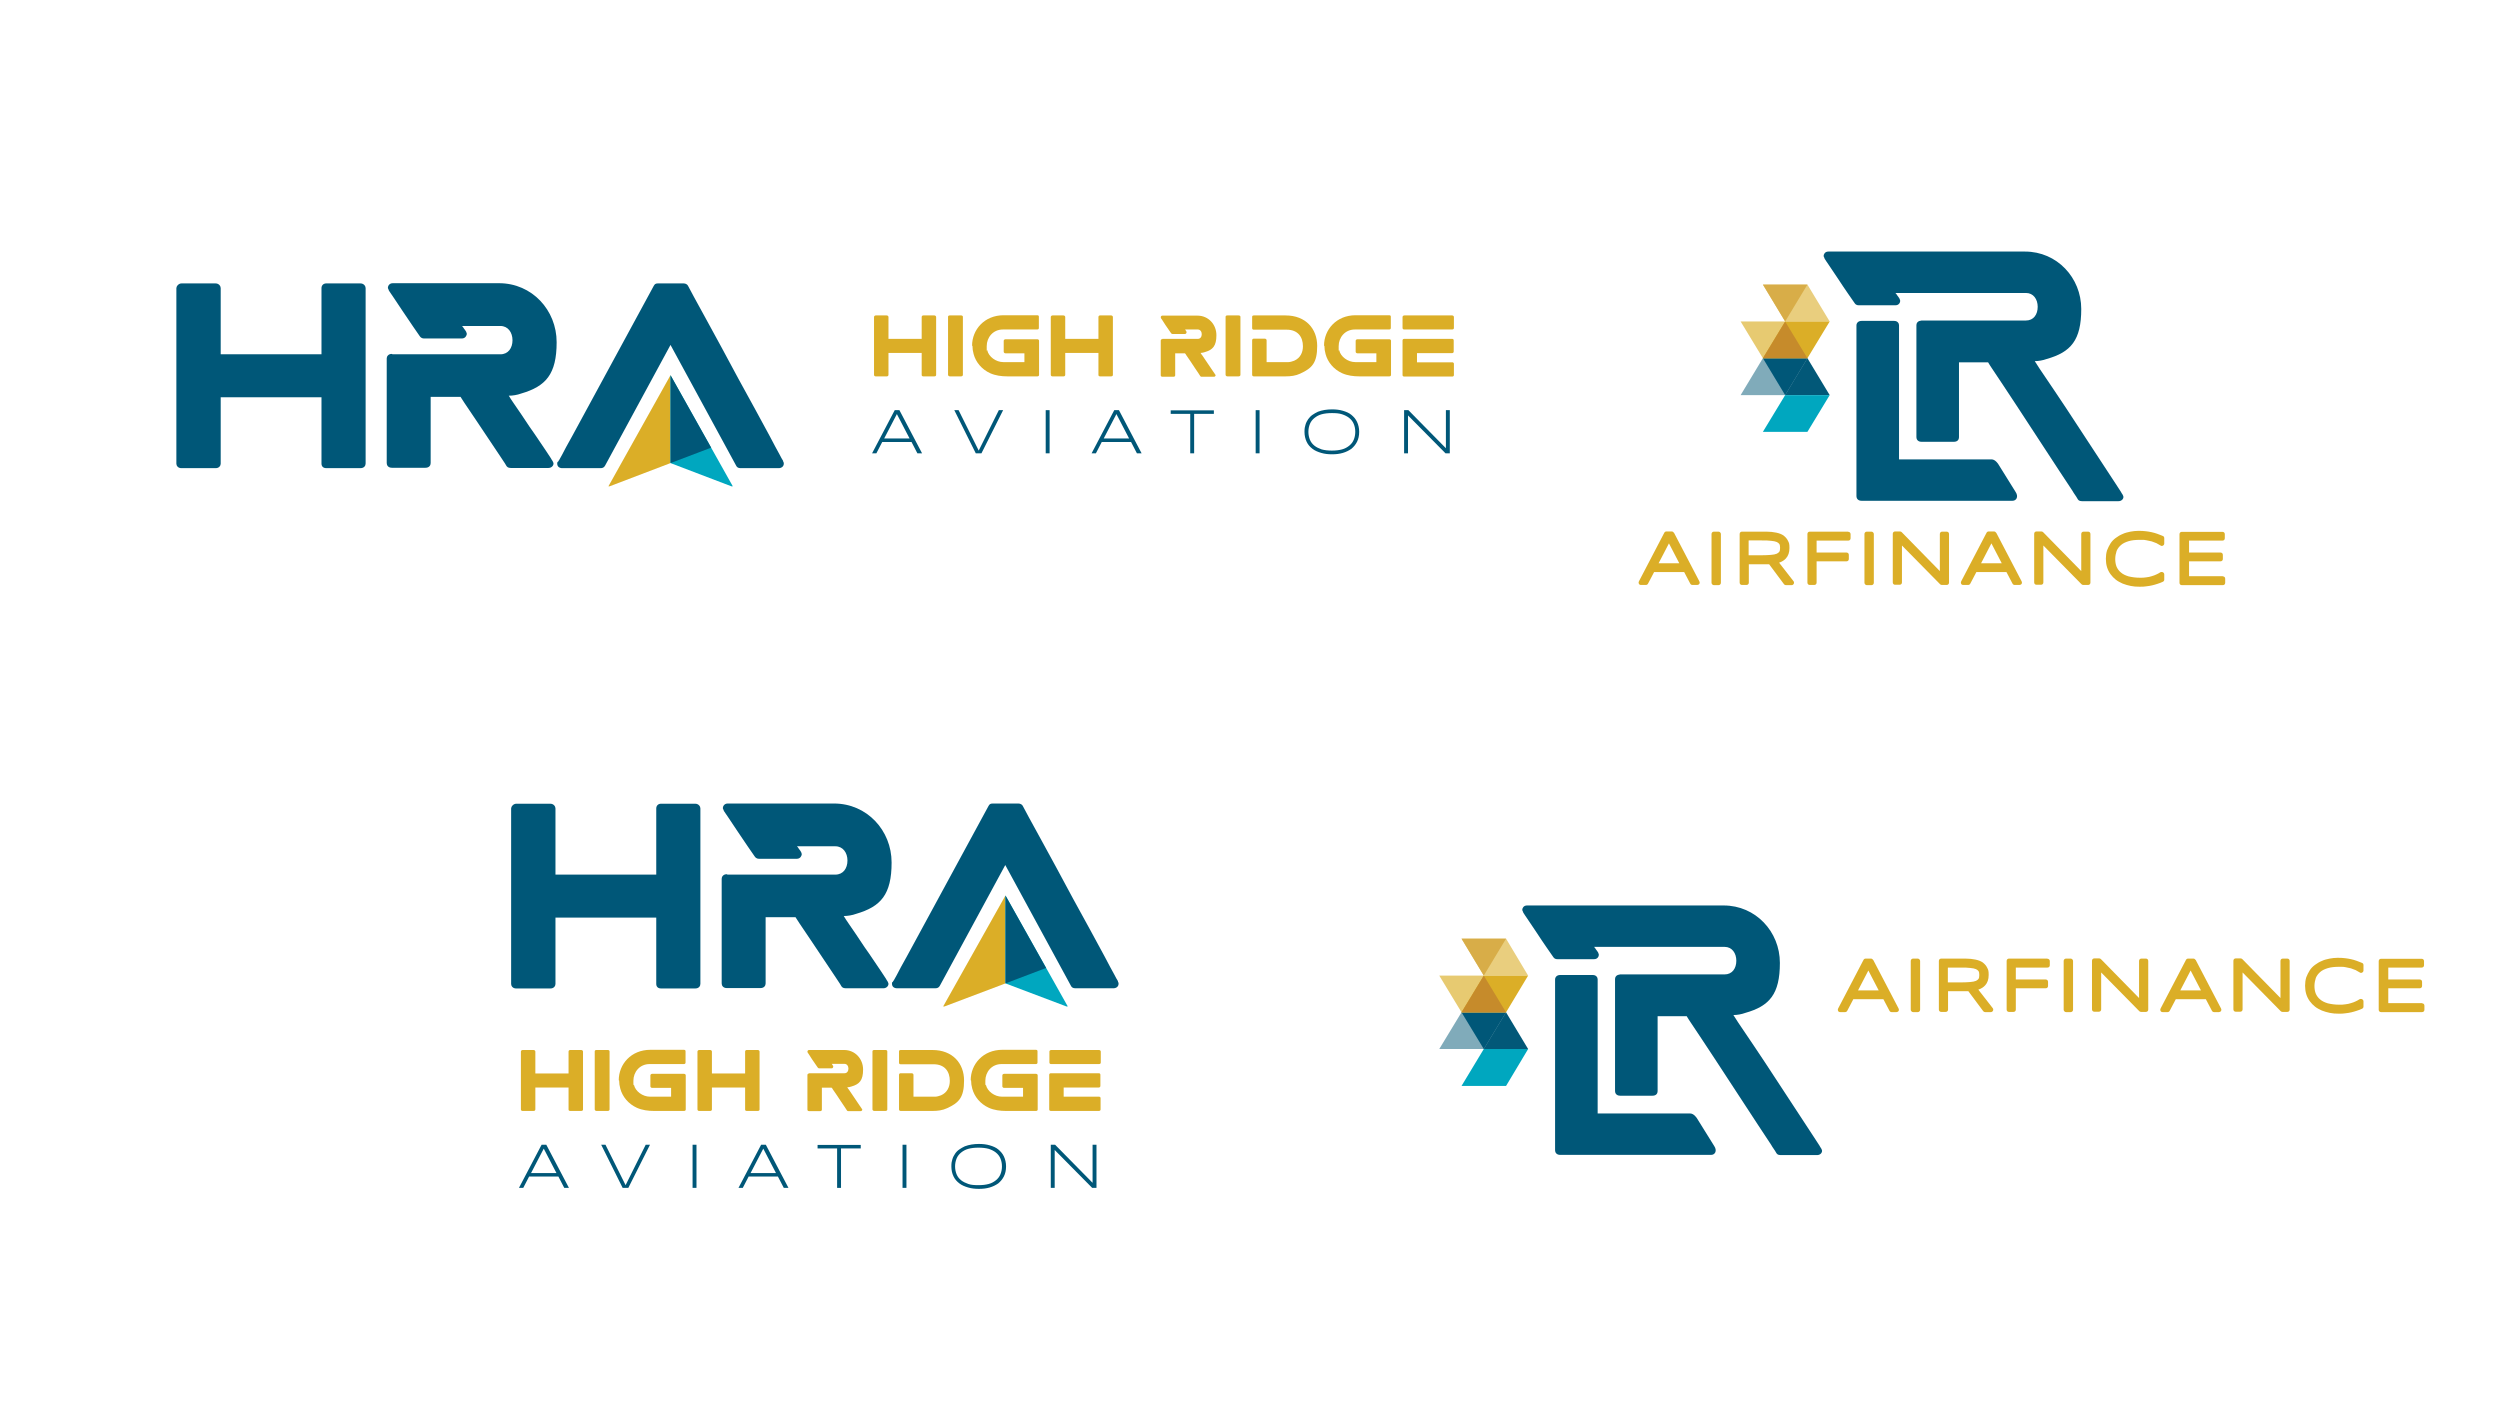 <?xml version="1.0" encoding="UTF-8"?> <svg xmlns="http://www.w3.org/2000/svg" id="b" version="1.1" viewBox="0 0 1280 720"><defs><style> .cls-1 { fill: #d8ad48; } .cls-1, .cls-2, .cls-3, .cls-4, .cls-5, .cls-6, .cls-7, .cls-8, .cls-9, .cls-10 { stroke-width: 0px; } .cls-2 { fill: #e7ca71; } .cls-3 { fill: #80abba; } .cls-4 { fill: #e9ce7e; } .cls-5 { fill: #005778; } .cls-6 { fill: #dbae27; } .cls-7 { fill: #025878; } .cls-8 { fill: #00a7bf; } .cls-9 { fill: #fff; } .cls-10 { fill: #c68b2b; } </style></defs><rect class="cls-9" width="1280" height="720"></rect><g id="c"><g><g><path class="cls-6" d="M267.5,537.6h5.7c.6,0,.9.5.9.8v11.2h17v-11.2c0-.4.3-.8.8-.8h5.7c.6,0,.9.5.9.8v29.6c0,.4-.2.8-.9.8h-5.7c-.8,0-.8-.6-.8-.8v-11.2h-17v11.2c0,.3-.2.8-.8.8h-5.8c-.6,0-.8-.5-.8-.8v-29.6c0-.3.3-.8.9-.8Z"></path><path class="cls-6" d="M305.4,537.6h5.8c.4,0,.9.2.9.7v29.7c0,.3-.2.8-.9.8h-5.8c-.6,0-.9-.5-.9-.8v-29.7c0-.5.4-.7.9-.7Z"></path><path class="cls-6" d="M316.8,553.1c0-8.2,6.3-15.6,16.2-15.6h17.2c.8,0,.8.6.8.8v5.7c0,.1,0,.8-.8.8h-17.6c-5.1,0-8.3,4.1-8.3,8.5s0,1.4.3,2.2c.7,3.2,4.4,6,8.2,6h10.8v-4.5h-9.7c-.6,0-.9-.5-.9-.8v-5.6c0-.5.5-.8.9-.8h16.3c.5,0,.9.3.9.8v17.4c0,.1,0,.8-.8.8h-15.5c-2.9,0-6-.4-8.7-1.6-4.4-2-7.4-5.7-8.5-9.8-.4-1.4-.6-2.8-.6-4.2h0Z"></path><path class="cls-6" d="M357.9,537.6h5.7c.6,0,.9.5.9.8v11.2h17v-11.2c0-.4.3-.8.8-.8h5.7c.6,0,.9.5.9.8v29.6c0,.4-.2.8-.9.8h-5.7c-.8,0-.8-.6-.8-.8v-11.2h-17v11.2c0,.3-.2.8-.8.8h-5.8c-.6,0-.8-.5-.8-.8v-29.6c0-.3.3-.8.9-.8h0Z"></path><path class="cls-6" d="M414.2,549.5h18.2c1.3,0,2-1.1,2-2.4s-.8-2.4-2-2.4h-6.5s0,0,.1.2c0,0,.1.2.2.3l.2.3s0,.2.2.3c0,0,0,.2,0,.4,0,.2-.2.8-.8.8h-6.3c-.5,0-.7-.3-.8-.4-.4-.5-1.7-2.4-2.9-4.2l-1.6-2.5c-.2-.4-.4-.6-.6-.8,0,0,0-.2-.1-.3-.1-.2-.1-.3-.1-.4,0-.2.2-.8.8-.8h18c5.6,0,9.7,4.5,9.7,10s-1.8,7.5-6,8.7c-.6.2-1.4.4-2.1.4.2.4.5.8.9,1.3.8,1.1,1.7,2.5,2.7,4,1,1.4,1.9,2.9,2.7,4,.4.6.7,1,.9,1.3,0,.2.2.3.3.4,0,.2.2.3.2.4,0,.4-.4.8-.8.8h-6.3c-.5,0-.7-.2-.8-.4-.3-.5-.6-.9-.9-1.4-1.4-2.1-2.8-4.1-4.2-6.3l-2-2.9c-.2-.4-.4-.7-.7-1h-5v11.2c0,.4-.2.8-.9.8h-5.6c-.7,0-.9-.4-.9-.8v-17.7c0-.3.2-.8.9-.8h0Z"></path><path class="cls-6" d="M447.6,537.6h5.8c.4,0,.9.2.9.7v29.7c0,.3-.2.8-.9.8h-5.8c-.6,0-.9-.5-.9-.8v-29.7c0-.5.4-.7.9-.7Z"></path><path class="cls-6" d="M460.3,538.4c0-.2,0-.8.8-.8h16.3c10.4,0,16.2,6.9,16.2,15.6s-2.6,11.4-8.7,14.2c-2.3,1.1-4.9,1.4-7.4,1.4h-16.4c-.6,0-.8-.5-.8-.8v-17.7c0-.3.2-.8.8-.8h5.7c.6,0,.9.5.9.8v11.2h11.2c.8,0,2.1-.4,2.9-.7,3.2-1.4,4.5-4.3,4.5-7.4,0-4.8-2.6-8.5-8.3-8.5h-16.9c-.6,0-.8-.4-.8-.8v-5.7h0Z"></path><path class="cls-6" d="M497,553.1c0-8.2,6.3-15.6,16.2-15.6h17.2c.8,0,.8.6.8.8v5.7c0,.1,0,.8-.8.8h-17.6c-5.1,0-8.3,4.1-8.3,8.5s0,1.4.3,2.2c.7,3.2,4.4,6,8.2,6h10.8v-4.5h-9.7c-.6,0-.9-.5-.9-.8v-5.6c0-.5.5-.8.9-.8h16.3c.5,0,.9.3.9.8v17.4c0,.1,0,.8-.8.8h-15.5c-2.9,0-6-.4-8.7-1.6-4.4-2-7.4-5.7-8.5-9.8-.4-1.4-.6-2.8-.6-4.2h0Z"></path><path class="cls-6" d="M538.2,537.6h24.5c.6,0,.9.5.9.8v5.6c0,.4-.2.8-.9.8h-24.6c-.6,0-.8-.5-.8-.8v-5.6c0-.3.3-.8.9-.8h0ZM538.1,549.5h24.5c.5,0,.8.3.8.8v5.7c0,.5-.4.8-.8.8h-18v4.7h18.4c0,.1,0,.2.2.2.2,0,.3.3.3.6v5.7c0,.4-.2.8-.9.8h-24.5c-.7,0-.9-.4-.9-.8v-17.7c0-.3.2-.8.8-.8h0Z"></path><path class="cls-5" d="M288.9,608.2l-3-5.8h-15l-3,5.8h-2.2l11.6-22.1h2.4l11.6,22.1h-2.2ZM278.4,588.1l-6.5,12.5h13l-6.5-12.5Z"></path><path class="cls-5" d="M321.8,608.2h-3l-11-22.1h2.2l10.3,20.7,10.3-20.7h2.2s-11.1,22.1-11.1,22.1Z"></path><path class="cls-5" d="M354.6,608.2v-22.1h2v22.1s-2,0-2,0Z"></path><path class="cls-5" d="M401.3,608.2l-3-5.8h-15l-3,5.8h-2.2l11.6-22.1h2.4l11.6,22.1h-2.2ZM390.8,588.1l-6.5,12.5h13l-6.5-12.5Z"></path><path class="cls-5" d="M430.6,588v20.2h-2v-20.2h-10v-1.8h22.1v1.8h-10Z"></path><path class="cls-5" d="M462.1,608.2v-22.1h2v22.1s-2,0-2,0Z"></path><path class="cls-5" d="M515.1,597.2c0,2-.4,3.7-1.1,5.1s-1.7,2.6-2.9,3.6c-1.3.9-2.7,1.6-4.4,2.1-1.7.5-3.5.7-5.5.7s-3.8-.2-5.5-.7c-1.7-.5-3.2-1.1-4.5-2.1s-2.3-2.1-3-3.6c-.7-1.4-1.1-3.2-1.1-5.1s.2-2.5.5-3.6.8-2,1.4-2.9,1.3-1.6,2.2-2.2c.8-.6,1.8-1.1,2.8-1.6,1.1-.4,2.2-.7,3.4-.9,1.2-.2,2.5-.3,3.8-.3,2,0,3.8.2,5.5.7,1.7.5,3.2,1.1,4.4,2.1s2.2,2.1,2.9,3.6,1.1,3.2,1.1,5.1ZM513,597.2c0-1.6-.3-2.9-.8-4.1s-1.3-2.2-2.3-3c-1-.8-2.2-1.4-3.7-1.9-1.5-.4-3.2-.6-5.2-.6s-3.7.2-5.2.6-2.7,1.1-3.7,1.9-1.8,1.8-2.3,3c-.5,1.2-.8,2.6-.8,4.1s.3,2.9.8,4.1c.5,1.2,1.3,2.2,2.3,3s2.3,1.4,3.7,1.9,3.2.6,5.2.6,3.7-.2,5.2-.6,2.7-1.1,3.7-1.9c1-.8,1.8-1.8,2.3-3s.8-2.6.8-4.1h0Z"></path><path class="cls-5" d="M559.2,608.2l-19.2-19.4v19.4h-2v-22.1h2.2l19.2,19.5v-19.5h2v22.1h-2.2,0Z"></path></g><g><g><path class="cls-5" d="M264.3,411.5h17.4c1.9,0,2.7,1.5,2.7,2.4v33.9h51.6v-33.9c0-1.2.8-2.4,2.5-2.4h17.4c1.9,0,2.7,1.5,2.7,2.4v89.8c0,1.1-.7,2.4-2.7,2.4h-17.4c-2.4,0-2.5-1.9-2.5-2.3v-34h-51.6v34c0,.9-.7,2.3-2.6,2.3h-17.5c-1.9,0-2.6-1.4-2.6-2.3v-89.9c0-.8,1-2.4,2.7-2.4Z"></path><path class="cls-5" d="M372.5,447.8h55.2c4,0,6.2-3.2,6.2-7.2s-2.3-7.3-6.2-7.3h-19.6s0,.2.4.5c.2.3.4.6.6.9l.6.8c.3.3.2.5.5.8,0,.3.3.6.3,1.1s-.6,2.3-2.5,2.3h-19.3c-1.5,0-2-.8-2.3-1.2-1.1-1.6-5.1-7.3-8.8-12.9l-5-7.5c-.7-1.1-1.3-1.8-1.7-2.5-.3-.3-.3-.5-.4-.8-.4-.7-.4-1-.4-1.1,0-.7.6-2.3,2.5-2.3h54.4c16.9,0,29.5,13.8,29.5,30.2s-5.5,22.6-18.2,26.3c-1.9.7-4.3,1.1-6.3,1.1.7,1.1,1.5,2.5,2.6,4,2.3,3.3,5.2,7.6,8.1,12,3.1,4.3,5.9,8.7,8.2,12,1.1,1.7,2,3,2.7,4.1.3.5.5,1,.8,1.3.3.6.5,1,.5,1.3,0,1.2-1.1,2.3-2.6,2.3h-19.3c-1.5,0-2-.7-2.3-1.2-.8-1.5-1.8-2.7-2.7-4.2-4.3-6.4-8.4-12.6-12.7-19l-6-8.9c-.7-1.1-1.3-2-2-3.1h-15.3v33.9c0,1.1-.7,2.4-2.7,2.4h-17.1c-2,0-2.7-1.3-2.7-2.4v-53.6c0-.9.7-2.3,2.6-2.3h0Z"></path><path class="cls-5" d="M457.2,502.7s0-.4.4-.7c.3-.6.8-1.5,1.5-2.7,1.2-2.3,2.9-5.6,5.2-9.6,13-24,39.4-72.5,41.8-77,.5-.9.9-1.3,2.2-1.3h13.1c1.1,0,2,.6,2.3,1.3,1.5,3.1,14.1,25.6,25.7,47.4,6,10.9,11.8,21.5,16.1,29.5,2.1,4,3.9,7.4,5.2,9.7.6,1.2,1.1,2.1,1.5,2.7l.2.4s0,.2,0,.3c.3.3.2.4.3.7,0,0,0,.2,0,.3,0,1.5-1.3,2.3-2.6,2.3h-19.6c-1.2,0-1.9-.6-2.2-1.3l-33.6-61.8-33.5,61.8c-.5.9-1.2,1.3-2.3,1.3h-19.6c-1.5,0-2.6-.8-2.6-2.3v-.3s0-.4.3-.7h0Z"></path></g><g><polygon class="cls-6" points="514.8 458.5 482.9 515.3 483.6 515.3 514.8 503.5 514.8 458.5"></polygon><polygon class="cls-8" points="546 515.3 546.7 515.3 514.8 458.5 514.8 458.5 514.8 503.5 546 515.3"></polygon><polygon class="cls-5" points="514.8 458.5 514.8 503.5 514.8 503.5 535.6 495.6 514.8 458.5"></polygon></g></g></g></g><g><g id="c-2" data-name="c"><g><g><path class="cls-5" d="M953.2,164.3h16.6c1.9,0,2.5,1.4,2.5,2.2v68.7h47.4c1.9,0,3.4,2.4,3.4,2.4l8.9,14.3c1.6,2.4.4,4.5-1.6,4.5h-77.3c-1.9,0-2.6-1.3-2.6-2.3v-87.5c0-1.1.8-2.3,2.6-2.3Z"></path><path class="cls-5" d="M983.4,164.1h53.9c3.9,0,6-3.1,6-7s-2.2-7.1-6-7.1h-66.8s0,.2.4.5c.2.3.4.6.6.9l.6.8c.3.3.2.5.5.8,0,.3.3.6.3,1.1,0,.7-.6,2.2-2.4,2.2h-18.8c-1.5,0-1.9-.8-2.2-1.2-1.1-1.6-5-7.1-8.5-12.5l-4.9-7.3c-.7-1.1-1.3-1.8-1.6-2.4-.3-.3-.3-.5-.4-.8-.4-.7-.4-1-.4-1.1,0-.7.6-2.2,2.4-2.2h100.7c16.4,0,28.8,13.4,28.8,29.4s-5.3,22.1-17.7,25.6c-1.9.7-4.2,1.1-6.1,1.1.7,1.1,1.5,2.4,2.5,3.9,2.2,3.2,5,7.4,7.9,11.7,3,4.2,28.9,44.1,31.1,47.3,1.1,1.6,1.9,2.9,2.6,4,.3.5.5,1,.8,1.3.3.6.5,1,.5,1.3,0,1.2-1.1,2.2-2.5,2.2h-18.8c-1.5,0-1.9-.7-2.2-1.2-.8-1.5-1.8-2.6-2.6-4.1-4.2-6.2-31.3-47.9-35.5-54.1l-5.8-8.7c-.7-1.1-1.3-1.9-1.9-3h-14.9v38.4c0,1.1-.7,2.3-2.6,2.3h-16.6c-1.9,0-2.6-1.3-2.6-2.3v-57.5c0-.9.7-2.2,2.5-2.2h0Z"></path></g><g><polygon class="cls-4" points="936.8 164.6 914 164.6 902.6 145.7 925.4 145.7 936.8 164.6"></polygon><polygon class="cls-7" points="936.8 202.3 914 202.3 902.6 183.4 925.4 183.4 936.8 202.3"></polygon><polygon class="cls-3" points="891.2 202.3 914 202.3 925.4 183.4 902.6 183.4 891.2 202.3"></polygon><polygon class="cls-5" points="914 202.3 902.6 183.4 925.4 183.4 914 202.3 914 202.3"></polygon><polygon class="cls-2" points="925.4 183.4 902.6 183.4 891.2 164.6 914 164.6 925.4 183.4"></polygon><polygon class="cls-6" points="902.6 183.4 925.4 183.4 936.8 164.6 914 164.6 902.6 183.4"></polygon><polygon class="cls-10" points="902.6 183.4 914 164.6 914 164.6 925.4 183.4 902.6 183.4"></polygon><polygon class="cls-1" points="914 164.6 925.4 145.7 902.6 145.7 914 164.6"></polygon><polygon class="cls-8" points="902.6 221.1 925.4 221.1 936.8 202.3 914 202.3 902.6 221.1"></polygon></g></g></g><g><path class="cls-6" d="M857,272.8c-.2-.4-.6-.7-1.1-.7h-2.7c-.5,0-.9.3-1.1.7l-13,24.9c-.2.4-.2.8,0,1.2s.6.6,1.1.6h2.5c.5,0,.9-.3,1.1-.7l3.1-5.9h15.4l3.1,5.9c.2.4.6.7,1.1.7h2.5c.4,0,.8-.2,1.1-.6.2-.4.2-.8,0-1.2l-13-24.9h0ZM849.2,288.4l5.3-10.2,5.3,10.2h-10.6Z"></path><rect class="cls-6" x="876.3" y="272.2" width="4.8" height="27.4" rx="1.2" ry="1.2"></rect><path class="cls-6" d="M910.9,288.1c1.5-.5,2.7-1.3,3.5-2.2,1.2-1.3,1.8-3.1,1.8-5.3s-.2-2.6-.7-3.6c-.5-1.1-1.3-2-2.3-2.8-1-.7-2.3-1.2-3.8-1.5-1.4-.3-3.2-.5-5.1-.5h-12.4c-.7,0-1.2.5-1.2,1.2v24.9c0,.7.5,1.2,1.2,1.2h2.3c.7,0,1.2-.5,1.2-1.2v-9.4h10.4l7.6,10.2c.2.3.6.5,1,.5h2.9c.5,0,.9-.3,1.1-.7s.2-.9-.1-1.3l-7.4-9.5h0ZM895.4,276.7h6.5c2,0,3.6,0,4.9.2,1.2.1,2.2.3,2.9.6.6.3,1,.6,1.3,1,.3.5.4,1.1.4,2s-.1,1.5-.4,2c-.3.4-.7.7-1.3,1-.7.3-1.7.5-3,.6-1.3.1-3,.2-5,.2h-6.4v-7.5h0Z"></path><path class="cls-6" d="M946.3,272.2h-19.7c-.7,0-1.2.5-1.2,1.2v24.9c0,.7.5,1.2,1.2,1.2h2.3c.7,0,1.2-.5,1.2-1.2v-10.9h15.3c.7,0,1.2-.5,1.2-1.2v-2.1c0-.7-.5-1.2-1.2-1.2h-15.3v-6.1h16.2c.7,0,1.2-.5,1.2-1.2v-2.1c0-.7-.5-1.2-1.2-1.2h0Z"></path><rect class="cls-6" x="954.6" y="272.2" width="4.8" height="27.4" rx="1.2" ry="1.2"></rect><path class="cls-6" d="M996.6,272.2h-2.2c-.7,0-1.2.5-1.2,1.2v19l-19.5-19.9c-.2-.2-.5-.4-.9-.4h-2.5c-.7,0-1.2.5-1.2,1.2v24.9c0,.7.5,1.2,1.2,1.2h2.3c.7,0,1.2-.5,1.2-1.2v-18.9l19.5,19.8c.2.2.5.4.9.4h2.5c.7,0,1.2-.5,1.2-1.2v-24.9c0-.7-.5-1.2-1.2-1.2h0Z"></path><path class="cls-6" d="M1022,272.8c-.2-.4-.6-.7-1.1-.7h-2.7c-.5,0-.9.3-1.1.7l-13,24.9c-.2.4-.2.8,0,1.2s.6.6,1.1.6h2.5c.5,0,.9-.3,1.1-.7l3.1-5.9h15.4l3.1,5.9c.2.4.6.7,1.1.7h2.5c.4,0,.8-.2,1.1-.6.2-.4.2-.8,0-1.2l-13-24.9h0ZM1014.3,288.4l5.3-10.2,5.3,10.2h-10.6Z"></path><path class="cls-6" d="M1069,272.2h-2.2c-.7,0-1.2.5-1.2,1.2v19l-19.5-19.9c-.2-.2-.5-.4-.9-.4h-2.5c-.7,0-1.2.5-1.2,1.2v24.9c0,.7.5,1.2,1.2,1.2h2.3c.7,0,1.2-.5,1.2-1.2v-18.9l19.5,19.8c.2.2.5.4.9.4h2.5c.7,0,1.2-.5,1.2-1.2v-24.9c0-.7-.5-1.2-1.2-1.2h0Z"></path><path class="cls-6" d="M1107.1,274.3c-.9-.4-1.8-.7-2.6-1-.9-.3-1.8-.6-2.8-.8s-2-.4-3-.5c-2.4-.3-5.4-.3-7.9.2-1.4.3-2.8.6-4,1.2-1.3.5-2.4,1.2-3.5,2-1.1.8-2,1.7-2.7,2.8s-1.3,2.3-1.8,3.6c-.4,1.3-.6,2.8-.6,4.3s.2,3,.6,4.3c.4,1.3,1,2.5,1.8,3.6s1.7,2,2.7,2.8c1,.8,2.2,1.4,3.5,2,1.3.5,2.6.9,4.1,1.2,1.4.3,2.9.4,4.5.4s2.4,0,3.5-.2c1.1-.1,2.1-.3,3-.5s1.9-.5,2.8-.8c.9-.3,1.8-.6,2.6-1,.5-.2.8-.6.8-1.1v-2.7c0-.5-.3-.9-.7-1.1-.4-.2-.9-.2-1.3,0-.6.4-1.3.8-2,1.1-.7.3-1.5.7-2.4.9-.9.3-1.8.5-2.8.6-1,.2-2.1.2-3.2.2-2.3,0-4.2-.3-5.9-.7-1.6-.5-2.9-1.1-3.9-2-1-.8-1.7-1.8-2.2-2.9-.5-1.2-.7-2.6-.7-4s.3-2.9.7-4.1c.5-1.2,1.2-2.1,2.2-3s2.3-1.5,3.9-2c1.6-.5,3.6-.7,5.9-.7s2.2,0,3.2.2c1,.2,1.9.4,2.8.6.8.3,1.6.6,2.4.9.8.4,1.5.8,2.1,1.2.4.3.9.3,1.3,0,.4-.2.6-.6.6-1.1v-2.7c0-.5-.3-1-.8-1.1h0Z"></path><path class="cls-6" d="M1138.1,295h-17.3v-7.6h16.1c.7,0,1.2-.5,1.2-1.2v-2.1c0-.7-.5-1.2-1.2-1.2h-16.1v-6.1h17.1c.7,0,1.2-.5,1.2-1.2v-2.1c0-.7-.5-1.2-1.2-1.2h-20.8c-.7,0-1.2.5-1.2,1.2v24.9c0,.7.5,1.2,1.2,1.2h21c.7,0,1.2-.5,1.2-1.2v-2.1c0-.7-.5-1.2-1.2-1.2h0Z"></path></g></g><g id="c-3" data-name="c"><g><g><path class="cls-6" d="M448.3,161.5h5.7c.6,0,.9.5.9.8v11.2h17v-11.2c0-.4.3-.8.8-.8h5.7c.6,0,.9.5.9.8v29.6c0,.4-.2.8-.9.8h-5.7c-.8,0-.8-.6-.8-.8v-11.2h-17v11.2c0,.3-.2.8-.8.8h-5.8c-.6,0-.8-.5-.8-.8v-29.6c0-.3.3-.8.9-.8h0Z"></path><path class="cls-6" d="M486.3,161.5h5.8c.4,0,.9.2.9.7v29.7c0,.3-.2.8-.9.8h-5.8c-.6,0-.9-.5-.9-.8v-29.7c0-.5.4-.7.9-.7h0Z"></path><path class="cls-6" d="M497.7,177c0-8.2,6.3-15.6,16.2-15.6h17.2c.8,0,.8.6.8.8v5.7c0,.1,0,.8-.8.8h-17.6c-5.1,0-8.3,4.1-8.3,8.5s0,1.4.3,2.2c.7,3.2,4.4,6,8.2,6h10.8v-4.5h-9.7c-.6,0-.9-.5-.9-.8v-5.6c0-.5.5-.8.9-.8h16.3c.5,0,.9.3.9.8v17.4c0,.1,0,.8-.8.8h-15.5c-2.9,0-6-.4-8.7-1.6-4.4-2-7.4-5.7-8.5-9.8-.4-1.4-.6-2.8-.6-4.2h0Z"></path><path class="cls-6" d="M538.8,161.5h5.7c.6,0,.9.5.9.8v11.2h17v-11.2c0-.4.3-.8.8-.8h5.7c.6,0,.9.5.9.8v29.6c0,.4-.2.8-.9.8h-5.7c-.8,0-.8-.6-.8-.8v-11.2h-17v11.2c0,.3-.2.8-.8.8h-5.8c-.6,0-.8-.5-.8-.8v-29.6c0-.3.3-.8.9-.8h0Z"></path><path class="cls-6" d="M595.1,173.5h18.2c1.3,0,2-1.1,2-2.4s-.8-2.4-2-2.4h-6.5s0,0,.1.2c0,0,.1.2.2.3l.2.3s0,.2.2.3c0,0,0,.2,0,.4,0,.2-.2.8-.8.8h-6.3c-.5,0-.7-.3-.8-.4-.4-.5-1.7-2.4-2.9-4.2l-1.6-2.5c-.2-.4-.4-.6-.6-.8,0,0,0-.2-.1-.3-.1-.2-.1-.3-.1-.4,0-.2.2-.8.8-.8h18c5.6,0,9.7,4.5,9.7,10s-1.8,7.5-6,8.7c-.6.2-1.4.4-2.1.4.2.4.5.8.9,1.3.8,1.1,1.7,2.5,2.7,4,1,1.4,1.9,2.9,2.7,4,.4.5.7,1,.9,1.3,0,.2.2.3.3.4,0,.2.2.3.2.4,0,.4-.4.8-.8.8h-6.3c-.5,0-.7-.2-.8-.4-.3-.5-.6-.9-.9-1.4-1.4-2.1-2.8-4.1-4.2-6.3l-2-2.9c-.2-.4-.4-.7-.7-1h-5v11.2c0,.4-.2.8-.9.8h-5.6c-.7,0-.9-.4-.9-.8v-17.7c0-.3.2-.8.9-.8h0Z"></path><path class="cls-6" d="M628.4,161.5h5.8c.4,0,.9.2.9.7v29.7c0,.3-.2.8-.9.8h-5.8c-.6,0-.9-.5-.9-.8v-29.7c0-.5.4-.7.9-.7h0Z"></path><path class="cls-6" d="M641.1,162.3c0-.2,0-.8.8-.8h16.3c10.4,0,16.2,6.9,16.2,15.6s-2.6,11.4-8.7,14.2c-2.3,1.1-4.9,1.4-7.4,1.4h-16.4c-.6,0-.8-.5-.8-.8v-17.7c0-.3.2-.8.8-.8h5.7c.6,0,.9.5.9.8v11.2h11.2c.8,0,2.1-.4,2.9-.7,3.2-1.4,4.5-4.3,4.5-7.4,0-4.8-2.6-8.5-8.3-8.5h-16.9c-.6,0-.8-.4-.8-.8v-5.7h0Z"></path><path class="cls-6" d="M677.9,177c0-8.2,6.3-15.6,16.2-15.6h17.2c.8,0,.8.6.8.8v5.7c0,.1,0,.8-.8.8h-17.6c-5.1,0-8.3,4.1-8.3,8.5s0,1.4.3,2.2c.7,3.2,4.4,6,8.2,6h10.8v-4.5h-9.7c-.6,0-.9-.5-.9-.8v-5.6c0-.5.5-.8.9-.8h16.3c.5,0,.9.3.9.8v17.4c0,.1,0,.8-.8.8h-15.5c-2.9,0-6-.4-8.7-1.6-4.4-2-7.4-5.7-8.5-9.8-.4-1.4-.6-2.8-.6-4.2h0Z"></path><path class="cls-6" d="M719,161.5h24.5c.6,0,.9.5.9.8v5.6c0,.4-.2.8-.9.8h-24.6c-.6,0-.8-.5-.8-.8v-5.6c0-.3.3-.8.9-.8h0ZM719,173.5h24.5c.5,0,.8.3.8.8v5.7c0,.5-.4.8-.8.8h-18v4.7h18.4c0,.1,0,.2.2.2.2,0,.3.3.3.6v5.7c0,.4-.2.8-.9.8h-24.5c-.7,0-.9-.4-.9-.8v-17.7c0-.3.2-.8.8-.8Z"></path><path class="cls-5" d="M469.7,232.1l-3-5.8h-15l-3,5.8h-2.2l11.6-22.1h2.4l11.6,22.1h-2.2ZM459.2,212l-6.5,12.5h13l-6.5-12.5h0Z"></path><path class="cls-5" d="M502.6,232.1h-3l-11-22.1h2.2l10.3,20.7,10.3-20.7h2.2l-11.1,22.1Z"></path><path class="cls-5" d="M535.4,232.1v-22.1h2v22.1h-2Z"></path><path class="cls-5" d="M582.1,232.1l-3-5.8h-15l-3,5.8h-2.2l11.6-22.1h2.4l11.6,22.1h-2.2ZM571.6,212l-6.5,12.5h13l-6.5-12.5h0Z"></path><path class="cls-5" d="M611.4,211.9v20.2h-2v-20.2h-10v-1.8h22.1v1.8h-10Z"></path><path class="cls-5" d="M642.9,232.1v-22.1h2v22.1h-2Z"></path><path class="cls-5" d="M695.9,221.1c0,2-.4,3.7-1.1,5.1s-1.7,2.6-2.9,3.6c-1.3.9-2.7,1.6-4.4,2.1-1.7.5-3.5.7-5.5.7s-3.8-.2-5.5-.7c-1.7-.5-3.2-1.1-4.5-2.1s-2.3-2.1-3-3.6-1.1-3.2-1.1-5.1.2-2.5.5-3.6c.3-1.1.8-2,1.4-2.9.6-.8,1.3-1.6,2.2-2.2.8-.6,1.8-1.1,2.8-1.6,1-.4,2.2-.7,3.4-.9,1.2-.2,2.5-.3,3.8-.3,2,0,3.8.2,5.5.7,1.7.5,3.2,1.1,4.4,2.1s2.2,2.1,2.9,3.6,1.1,3.2,1.1,5.1h0ZM693.9,221.1c0-1.6-.3-2.9-.8-4.1-.5-1.2-1.3-2.2-2.3-3s-2.2-1.4-3.7-1.9-3.2-.6-5.2-.6-3.7.2-5.2.6-2.7,1.1-3.7,1.9-1.8,1.8-2.3,3c-.5,1.2-.8,2.6-.8,4.1s.3,2.9.8,4.1c.5,1.2,1.3,2.2,2.3,3s2.3,1.4,3.7,1.9c1.5.4,3.2.6,5.2.6s3.7-.2,5.2-.6c1.5-.4,2.7-1.1,3.7-1.9s1.8-1.8,2.3-3c.5-1.2.8-2.6.8-4.1h0Z"></path><path class="cls-5" d="M740.1,232.1l-19.2-19.4v19.4h-2v-22.1h2.2l19.2,19.5v-19.5h2v22.1h-2.2,0Z"></path></g><g><g><path class="cls-5" d="M92.9,145.1h17.4c1.9,0,2.7,1.5,2.7,2.4v33.9h51.6v-33.9c0-1.2.8-2.4,2.5-2.4h17.4c1.9,0,2.7,1.5,2.7,2.4v89.8c0,1.1-.7,2.4-2.7,2.4h-17.4c-2.4,0-2.5-1.9-2.5-2.3v-34h-51.6v34c0,.9-.7,2.3-2.6,2.3h-17.5c-1.9,0-2.6-1.4-2.6-2.3v-89.9c0-.8,1-2.4,2.7-2.4Z"></path><path class="cls-5" d="M201,181.4h55.2c4,0,6.2-3.2,6.2-7.2s-2.3-7.3-6.2-7.3h-19.6s0,.2.4.5c.2.3.4.6.6.9l.6.8c.3.3.2.5.5.8,0,.3.3.6.3,1.1s-.6,2.3-2.5,2.3h-19.3c-1.5,0-2-.8-2.3-1.2-1.1-1.6-5.1-7.3-8.8-12.9l-5-7.5c-.7-1.1-1.3-1.8-1.7-2.5-.3-.3-.3-.5-.4-.8-.4-.7-.4-1-.4-1.1,0-.7.6-2.3,2.5-2.3h54.4c16.9,0,29.5,13.8,29.5,30.2s-5.5,22.6-18.2,26.3c-1.9.7-4.3,1.1-6.3,1.1.7,1.1,1.5,2.5,2.6,4,2.3,3.3,5.2,7.6,8.1,12,3.1,4.3,5.9,8.7,8.2,12,1.1,1.7,2,3,2.7,4.1.3.5.5,1,.8,1.3.3.6.5,1,.5,1.3,0,1.2-1.1,2.3-2.6,2.3h-19.3c-1.5,0-2-.7-2.3-1.2-.8-1.5-1.8-2.7-2.7-4.2-4.3-6.4-8.4-12.6-12.7-19l-6-8.9c-.7-1.1-1.3-2-2-3.1h-15.3v33.9c0,1.1-.7,2.4-2.7,2.4h-17.1c-2,0-2.7-1.3-2.7-2.4v-53.6c0-.9.7-2.3,2.6-2.3h0Z"></path><path class="cls-5" d="M285.8,236.4s0-.4.4-.7c.3-.6.8-1.5,1.5-2.7,1.2-2.3,2.9-5.6,5.2-9.6,13-24,39.4-72.5,41.8-77,.5-.9.9-1.3,2.2-1.3h13.1c1.1,0,2,.6,2.3,1.3,1.5,3.1,14.1,25.6,25.7,47.4,6,10.9,11.8,21.5,16.1,29.5,2.1,4,3.9,7.4,5.2,9.7.6,1.2,1.1,2.1,1.5,2.7l.2.4s0,.2,0,.3c.3.3.2.4.3.7,0,0,0,.2,0,.3,0,1.5-1.3,2.3-2.6,2.3h-19.6c-1.2,0-1.9-.6-2.2-1.3l-33.6-61.8-33.5,61.8c-.5.9-1.2,1.3-2.3,1.3h-19.6c-1.5,0-2.6-.8-2.6-2.3v-.3s0-.4.3-.7h0Z"></path></g><g><polygon class="cls-6" points="343.3 192.1 311.5 249 312.1 249 343.3 237.1 343.3 192.1"></polygon><polygon class="cls-8" points="374.5 249 375.2 249 343.3 192.1 343.3 192.1 343.3 237.1 374.5 249"></polygon><polygon class="cls-5" points="343.3 192.1 343.3 237.1 343.3 237.1 364.1 229.2 343.3 192.1"></polygon></g></g></g></g><g id="c-4" data-name="c"><g><g><g><path class="cls-5" d="M798.9,499.2h16.6c1.9,0,2.5,1.4,2.5,2.2v68.7h47.4c1.9,0,3.4,2.4,3.4,2.4l8.9,14.3c1.6,2.4.4,4.5-1.6,4.5h-77.3c-1.9,0-2.6-1.3-2.6-2.3v-87.5c0-1.1.8-2.3,2.6-2.3Z"></path><path class="cls-5" d="M829.1,498.9h53.9c3.9,0,6-3.1,6-7s-2.2-7.1-6-7.1h-66.8s0,.2.4.5c.2.3.4.6.6.9l.6.8c.3.3.2.5.5.8,0,.3.3.6.3,1.1,0,.7-.6,2.2-2.4,2.2h-18.8c-1.5,0-1.9-.8-2.2-1.2-1.1-1.6-5-7.1-8.5-12.5l-4.9-7.3c-.7-1.1-1.3-1.8-1.6-2.4-.3-.3-.3-.5-.4-.8-.4-.7-.4-1-.4-1.1,0-.7.6-2.2,2.4-2.2h100.7c16.4,0,28.8,13.4,28.8,29.4s-5.3,22.1-17.7,25.6c-1.9.7-4.2,1.1-6.1,1.1.7,1.1,1.5,2.4,2.5,3.9,2.2,3.2,5,7.4,7.9,11.7,3,4.2,28.9,44.1,31.1,47.3,1.1,1.6,1.9,2.9,2.6,4,.3.5.5,1,.8,1.3.3.6.5,1,.5,1.3,0,1.2-1.1,2.2-2.5,2.2h-18.8c-1.5,0-1.9-.7-2.2-1.2-.8-1.5-1.8-2.6-2.6-4.1-4.2-6.2-31.3-47.9-35.5-54.1l-5.8-8.7c-.7-1.1-1.3-1.9-1.9-3h-14.9v38.4c0,1.1-.7,2.3-2.6,2.3h-16.6c-1.9,0-2.6-1.3-2.6-2.3v-57.5c0-.9.7-2.2,2.5-2.2h0Z"></path></g><g><polygon class="cls-4" points="782.4 499.5 759.7 499.5 748.3 480.6 771.1 480.6 782.4 499.5"></polygon><polygon class="cls-7" points="782.4 537.1 759.7 537.1 748.3 518.3 771.1 518.3 782.4 537.1"></polygon><polygon class="cls-3" points="736.9 537.1 759.7 537.1 771.1 518.3 748.3 518.3 736.9 537.1"></polygon><polygon class="cls-5" points="759.7 537.1 748.3 518.3 771.1 518.3 759.7 537.1 759.7 537.1"></polygon><polygon class="cls-2" points="771.1 518.3 748.3 518.3 736.9 499.5 759.7 499.5 771.1 518.3"></polygon><polygon class="cls-6" points="748.3 518.3 771.1 518.3 782.4 499.5 759.7 499.5 748.3 518.3"></polygon><polygon class="cls-10" points="748.3 518.3 759.7 499.5 759.7 499.5 771.1 518.3 748.3 518.3"></polygon><polygon class="cls-1" points="759.7 499.5 771.1 480.6 748.3 480.6 759.7 499.5"></polygon><polygon class="cls-8" points="748.3 556 771.1 556 782.4 537.1 759.7 537.1 748.3 556"></polygon></g></g><g><path class="cls-6" d="M959,491.5c-.2-.4-.6-.7-1.1-.7h-2.7c-.5,0-.9.3-1.1.7l-13,24.9c-.2.4-.2.8,0,1.2s.6.6,1.1.6h2.5c.5,0,.9-.3,1.1-.7l3.1-5.9h15.4l3.1,5.9c.2.4.6.7,1.1.7h2.5c.4,0,.8-.2,1.1-.6.2-.4.2-.8,0-1.2l-13-24.9h0ZM951.3,507.1l5.3-10.2,5.3,10.2h-10.6Z"></path><rect class="cls-6" x="978.3" y="490.8" width="4.8" height="27.4" rx="1.2" ry="1.2"></rect><path class="cls-6" d="M1012.9,506.7c1.5-.5,2.7-1.3,3.5-2.2,1.2-1.3,1.8-3.1,1.8-5.3s-.2-2.6-.7-3.6c-.5-1.1-1.3-2-2.3-2.8-1-.7-2.3-1.2-3.8-1.5-1.4-.3-3.2-.5-5.1-.5h-12.4c-.7,0-1.2.5-1.2,1.2v24.9c0,.7.5,1.2,1.2,1.2h2.3c.7,0,1.2-.5,1.2-1.2v-9.4h10.4l7.6,10.2c.2.3.6.5,1,.5h2.9c.5,0,.9-.3,1.1-.7s.2-.9-.1-1.3l-7.4-9.5h0ZM997.4,495.4h6.5c2,0,3.6,0,4.9.2,1.2.1,2.2.3,2.9.6.6.3,1,.6,1.3,1,.3.5.4,1.1.4,2s-.1,1.5-.4,2c-.3.4-.7.7-1.3,1-.7.3-1.7.5-3,.6-1.3.1-3,.2-5,.2h-6.4v-7.5h0Z"></path><path class="cls-6" d="M1048.3,490.8h-19.7c-.7,0-1.2.5-1.2,1.2v24.9c0,.7.5,1.2,1.2,1.2h2.3c.7,0,1.2-.5,1.2-1.2v-10.9h15.3c.7,0,1.2-.5,1.2-1.2v-2.1c0-.7-.5-1.2-1.2-1.2h-15.3v-6.1h16.2c.7,0,1.2-.5,1.2-1.2v-2.1c0-.7-.5-1.2-1.2-1.2h0Z"></path><rect class="cls-6" x="1056.6" y="490.8" width="4.8" height="27.4" rx="1.2" ry="1.2"></rect><path class="cls-6" d="M1098.6,490.8h-2.2c-.7,0-1.2.5-1.2,1.2v19l-19.5-19.9c-.2-.2-.5-.4-.9-.4h-2.5c-.7,0-1.2.5-1.2,1.2v24.9c0,.7.5,1.2,1.2,1.2h2.3c.7,0,1.2-.5,1.2-1.2v-18.9l19.5,19.8c.2.2.5.4.9.4h2.5c.7,0,1.2-.5,1.2-1.2v-24.9c0-.7-.5-1.2-1.2-1.2h0Z"></path><path class="cls-6" d="M1124.1,491.5c-.2-.4-.6-.7-1.1-.7h-2.7c-.5,0-.9.3-1.1.7l-13,24.9c-.2.4-.2.8,0,1.2s.6.6,1.1.6h2.5c.5,0,.9-.3,1.1-.7l3.1-5.9h15.4l3.1,5.9c.2.4.6.7,1.1.7h2.5c.4,0,.8-.2,1.1-.6.2-.4.2-.8,0-1.2l-13-24.9h0ZM1116.3,507.1l5.3-10.2,5.3,10.2h-10.6Z"></path><path class="cls-6" d="M1171,490.8h-2.2c-.7,0-1.2.5-1.2,1.2v19l-19.5-19.9c-.2-.2-.5-.4-.9-.4h-2.5c-.7,0-1.2.5-1.2,1.2v24.9c0,.7.5,1.2,1.2,1.2h2.3c.7,0,1.2-.5,1.2-1.2v-18.9l19.5,19.8c.2.2.5.4.9.4h2.5c.7,0,1.2-.5,1.2-1.2v-24.9c0-.7-.5-1.2-1.2-1.2h0Z"></path><path class="cls-6" d="M1209.1,492.9c-.9-.4-1.8-.7-2.6-1-.9-.3-1.8-.6-2.8-.8s-2-.4-3-.5c-2.4-.3-5.4-.3-7.9.2-1.4.3-2.8.6-4,1.2-1.3.5-2.4,1.2-3.5,2-1.1.8-2,1.7-2.7,2.8s-1.3,2.3-1.8,3.6c-.4,1.3-.6,2.8-.6,4.3s.2,3,.6,4.3c.4,1.3,1,2.5,1.8,3.6s1.7,2,2.7,2.8c1,.8,2.2,1.4,3.5,2,1.3.5,2.6.9,4.1,1.2,1.4.3,2.9.4,4.5.4s2.4,0,3.5-.2c1.1-.1,2.1-.3,3-.5s1.9-.5,2.8-.8c.9-.3,1.8-.6,2.6-1,.5-.2.8-.6.8-1.1v-2.7c0-.5-.3-.9-.7-1.1-.4-.2-.9-.2-1.3,0-.6.4-1.3.8-2,1.1-.7.3-1.5.7-2.4.9-.9.3-1.8.5-2.8.6-1,.2-2.1.2-3.2.2-2.3,0-4.2-.3-5.9-.7-1.6-.5-2.9-1.1-3.9-2-1-.8-1.7-1.8-2.2-2.9-.5-1.2-.7-2.6-.7-4s.3-2.9.7-4.1c.5-1.2,1.2-2.1,2.2-3s2.3-1.5,3.9-2c1.6-.5,3.6-.7,5.9-.7s2.2,0,3.2.2c1,.2,1.9.4,2.8.6.8.3,1.6.6,2.4.9.8.4,1.5.8,2.1,1.2.4.3.9.3,1.3,0,.4-.2.6-.6.6-1.1v-2.7c0-.5-.3-1-.8-1.1h0Z"></path><path class="cls-6" d="M1240.1,513.6h-17.3v-7.6h16.1c.7,0,1.2-.5,1.2-1.2v-2.1c0-.7-.5-1.2-1.2-1.2h-16.1v-6.1h17.1c.7,0,1.2-.5,1.2-1.2v-2.1c0-.7-.5-1.2-1.2-1.2h-20.8c-.7,0-1.2.5-1.2,1.2v24.9c0,.7.5,1.2,1.2,1.2h21c.7,0,1.2-.5,1.2-1.2v-2.1c0-.7-.5-1.2-1.2-1.2h0Z"></path></g></g></g></svg> 